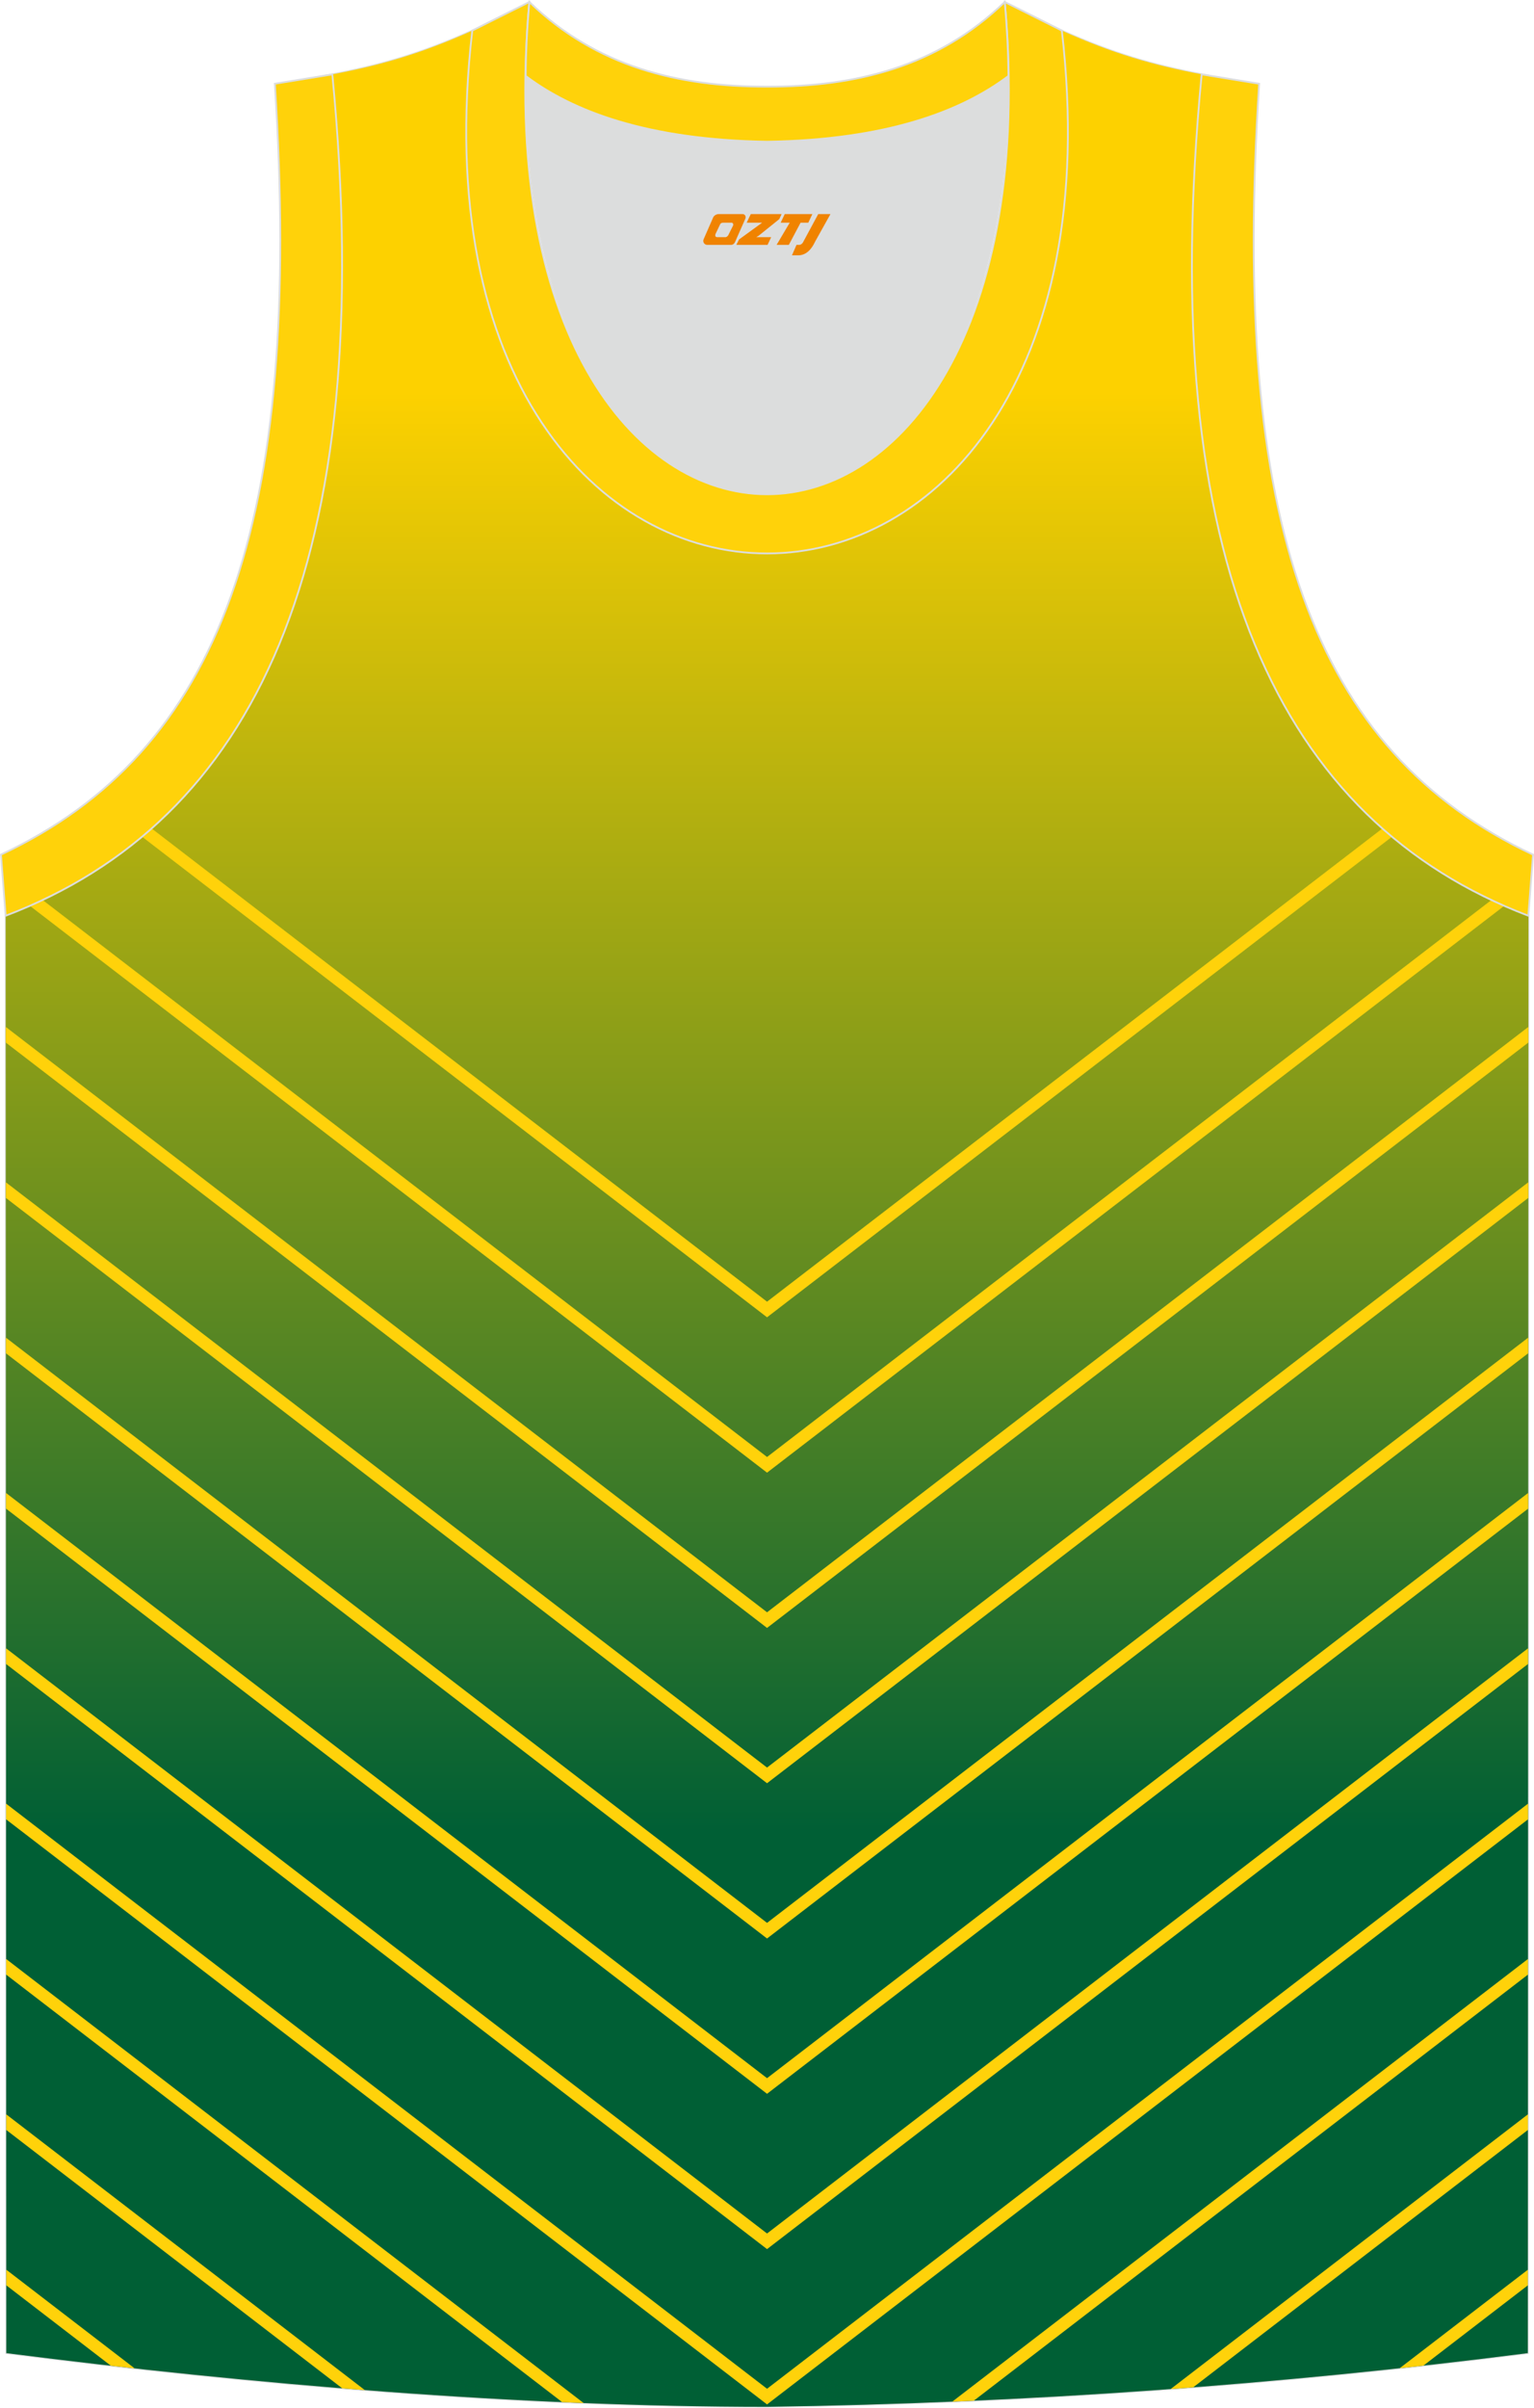 <?xml version="1.0" encoding="utf-8"?>
<!-- Generator: Adobe Illustrator 24.0.1, SVG Export Plug-In . SVG Version: 6.00 Build 0)  -->
<svg xmlns="http://www.w3.org/2000/svg" xmlns:xlink="http://www.w3.org/1999/xlink" version="1.1" id="图层_1" x="0px" y="0px" width="338.74px" height="531.5px" viewBox="0 0 339 531.89" enable-background="new 0 0 339 531.89" xml:space="preserve">
<g>
	<path fill="none" stroke="#DCDDDD" stroke-width="0.4" stroke-miterlimit="22.926" d="M169.54,531.69   c57.38-0.83,113.34-4.88,168.09-11.86l0.14-317.54c-54.54-20.78-82.66-77.25-72.19-185.87h0.02c-10.65-2-19.74-4.62-30.93-9.66   c17.79,154.01-148.08,154.01-130.29,0C93.2,11.8,84.1,14.42,73.45,16.42h0.02C83.92,125.03,55.8,181.5,1.26,202.29L1.4,519.83   C55.7,526.75,114.82,531.69,169.54,531.69L169.54,531.69L169.54,531.69z M169.49,531.69h0.05H169.49z"/>
	
		<linearGradient id="SVGID_1_" gradientUnits="userSpaceOnUse" x1="169.515" y1="127.217" x2="169.515" y2="445.245" gradientTransform="matrix(1 0 0 -1 0 531.899)">
		<stop offset="0" style="stop-color:#005F35"/>
		<stop offset="1" style="stop-color:#FDD100"/>
	</linearGradient>
	<path fill-rule="evenodd" clip-rule="evenodd" fill="url(#SVGID_1_)" d="M169.54,531.69c57.38-0.83,113.34-4.88,168.09-11.86   l0.14-317.54c-54.54-20.78-82.66-77.25-72.19-185.87h0.02c-10.65-2-19.74-4.62-30.93-9.66c17.79,154.01-148.08,154.01-130.29,0   C93.2,11.8,84.1,14.42,73.45,16.42h0.02C83.92,125.03,55.8,181.5,1.26,202.29L1.4,519.83C55.7,526.75,114.82,531.69,169.54,531.69   L169.54,531.69L169.54,531.69z M169.49,531.69h0.05H169.49z"/>
	<g>
		<path fill-rule="evenodd" clip-rule="evenodd" fill="#FFD20A" d="M169.51,287.55l-136-104.54c-0.7,0.62-1.4,1.23-2.12,1.82    L169.51,291l138.12-106.17c-0.71-0.6-1.42-1.21-2.12-1.83L169.51,287.55z"/>
		<path fill-rule="evenodd" clip-rule="evenodd" fill="#FFD20A" d="M169.51,321.86L9.42,198.81c-0.93,0.44-1.87,0.87-2.82,1.29    l162.91,125.22L332.42,200.1c-0.95-0.42-1.89-0.85-2.82-1.29L169.51,321.86z"/>
		<polygon fill-rule="evenodd" clip-rule="evenodd" fill="#FFD20A" points="169.51,356.17 1.27,226.85 1.27,230.3 169.51,359.62     337.75,230.3 337.75,226.85   "/>
		<polygon fill-rule="evenodd" clip-rule="evenodd" fill="#FFD20A" points="169.51,390.47 1.29,261.17 1.29,264.62 169.51,393.93     337.74,264.62 337.74,261.17   "/>
		<polygon fill-rule="evenodd" clip-rule="evenodd" fill="#FFD20A" points="169.51,424.78 1.3,295.49 1.3,298.94 169.51,428.23     337.72,298.94 337.72,295.49   "/>
		<polygon fill-rule="evenodd" clip-rule="evenodd" fill="#FFD20A" points="169.51,459.09 1.32,329.8 1.32,333.26 169.51,462.54     337.71,333.26 337.71,329.8   "/>
		<polygon fill-rule="evenodd" clip-rule="evenodd" fill="#FFD20A" points="169.51,493.4 1.33,364.12 1.33,367.58 169.51,496.85     337.69,367.58 337.69,364.12   "/>
		<polygon fill-rule="evenodd" clip-rule="evenodd" fill="#FFD20A" points="169.51,527.7 1.35,398.44 1.35,401.9 169.51,531.16     337.68,401.9 337.68,398.44   "/>
		<path fill-rule="evenodd" clip-rule="evenodd" fill="#FFD20A" d="M128.98,530.86L1.36,432.76v3.45l122.87,94.44    C125.82,530.73,127.4,530.79,128.98,530.86L128.98,530.86z M215.2,530.34l122.46-94.13v-3.45l-127.22,97.79    C212.03,530.48,213.62,530.41,215.2,530.34z"/>
		<path fill-rule="evenodd" clip-rule="evenodd" fill="#FFD20A" d="M80.63,528L1.38,467.08v3.45l74.25,57.07    C77.29,527.74,78.96,527.87,80.63,528L80.63,528z M263.68,527.39l73.97-56.86v-3.45l-78.95,60.69    C260.36,527.64,262.02,527.52,263.68,527.39z"/>
		<path fill-rule="evenodd" clip-rule="evenodd" fill="#FFD20A" d="M29.76,523.2L1.39,501.4v3.45l23.11,17.76    C26.25,522.81,28,523.01,29.76,523.2L29.76,523.2z M314.56,522.59l23.07-17.73v-3.45l-28.32,21.76    C311.07,522.97,312.81,522.78,314.56,522.59z"/>
	</g>
	<path fill-rule="evenodd" clip-rule="evenodd" fill="#DCDDDD" d="M169.51,31.32c26.45-0.42,42.93-6.7,53.29-14.49   c0.02-0.06,0.03-0.12,0.05-0.17c1.14,124.09-107.83,124.09-106.68,0c0.02,0.06,0.03,0.12,0.05,0.18   C126.59,24.62,143.05,30.9,169.51,31.32z"/>
	
		<path fill-rule="evenodd" clip-rule="evenodd" fill="#FFD20A" stroke="#DCDDDD" stroke-width="0.4" stroke-miterlimit="22.926" d="   M1.25,202.29c54.54-20.78,82.66-77.25,72.19-185.87l-12.7,2.07c6.29,97.68-12.02,147.54-60.53,170.3L1.25,202.29z"/>
	
		<path fill-rule="evenodd" clip-rule="evenodd" fill="#FFD20A" stroke="#DCDDDD" stroke-width="0.4" stroke-miterlimit="22.926" d="   M116.98,0.43c-12.97,145,118.03,145,105.06,0l12.62,6.31c17.79,154.02-148.08,154.02-130.29,0L116.98,0.43z"/>
	
		<path fill-rule="evenodd" clip-rule="evenodd" fill="#FFD20A" stroke="#DCDDDD" stroke-width="0.4" stroke-miterlimit="22.926" d="   M116.98,0.43c14.82,14.3,32.93,18.74,52.53,18.7c19.6,0.05,37.71-4.4,52.53-18.7c0.5,5.62,0.77,11.01,0.82,16.19   c-0.02,0.06-0.03,0.13-0.05,0.19c-10.37,7.79-26.83,14.07-53.29,14.49c-26.45-0.42-42.93-6.7-53.29-14.49   c-0.02-0.06-0.03-0.13-0.05-0.19C116.21,11.46,116.48,6.07,116.98,0.43z"/>
	
		<path fill-rule="evenodd" clip-rule="evenodd" fill="#FFD20A" stroke="#DCDDDD" stroke-width="0.4" stroke-miterlimit="22.926" d="   M337.75,202.29c-54.54-20.78-82.66-77.25-72.19-185.87l12.7,2.07c-6.3,97.69,12.01,147.55,60.53,170.31L337.75,202.29z"/>
	
</g>
<g>
	<path fill="#F08300" d="M180.82,47.29l-3.4,6.3c-0.2,0.3-0.5,0.5-0.8,0.5h-0.6l-1,2.3h1.2c2,0.1,3.2-1.5,3.9-3L183.52,47.29h-2.5L180.82,47.29z"/>
	<polygon fill="#F08300" points="173.62,47.29 ,179.52,47.29 ,178.62,49.19 ,176.92,49.19 ,174.32,54.09 ,171.62,54.09 ,174.52,49.19 ,172.52,49.19 ,173.42,47.29"/>
	<polygon fill="#F08300" points="167.62,52.39 ,167.12,52.39 ,167.62,52.09 ,172.22,48.39 ,172.72,47.29 ,165.92,47.29 ,165.62,47.89 ,165.02,49.19 ,167.82,49.19 ,168.42,49.19 ,163.32,52.89    ,162.72,54.09 ,169.32,54.09 ,169.62,54.09 ,170.42,52.39"/>
	<path fill="#F08300" d="M164.12,47.29H158.82C158.32,47.29,157.82,47.59,157.62,47.99L155.52,52.79C155.22,53.39,155.62,54.09,156.32,54.09h5.2c0.4,0,0.7-0.2,0.9-0.6L164.72,48.29C164.92,47.79,164.62,47.29,164.12,47.29z M162.02,49.79L160.92,51.99C160.72,52.29,160.42,52.39,160.32,52.39l-1.8,0C158.32,52.39,157.92,52.29,158.12,51.69l1-2.1c0.1-0.3,0.4-0.4,0.7-0.4h1.9   C161.92,49.19,162.12,49.49,162.02,49.79z"/>
</g>
</svg>